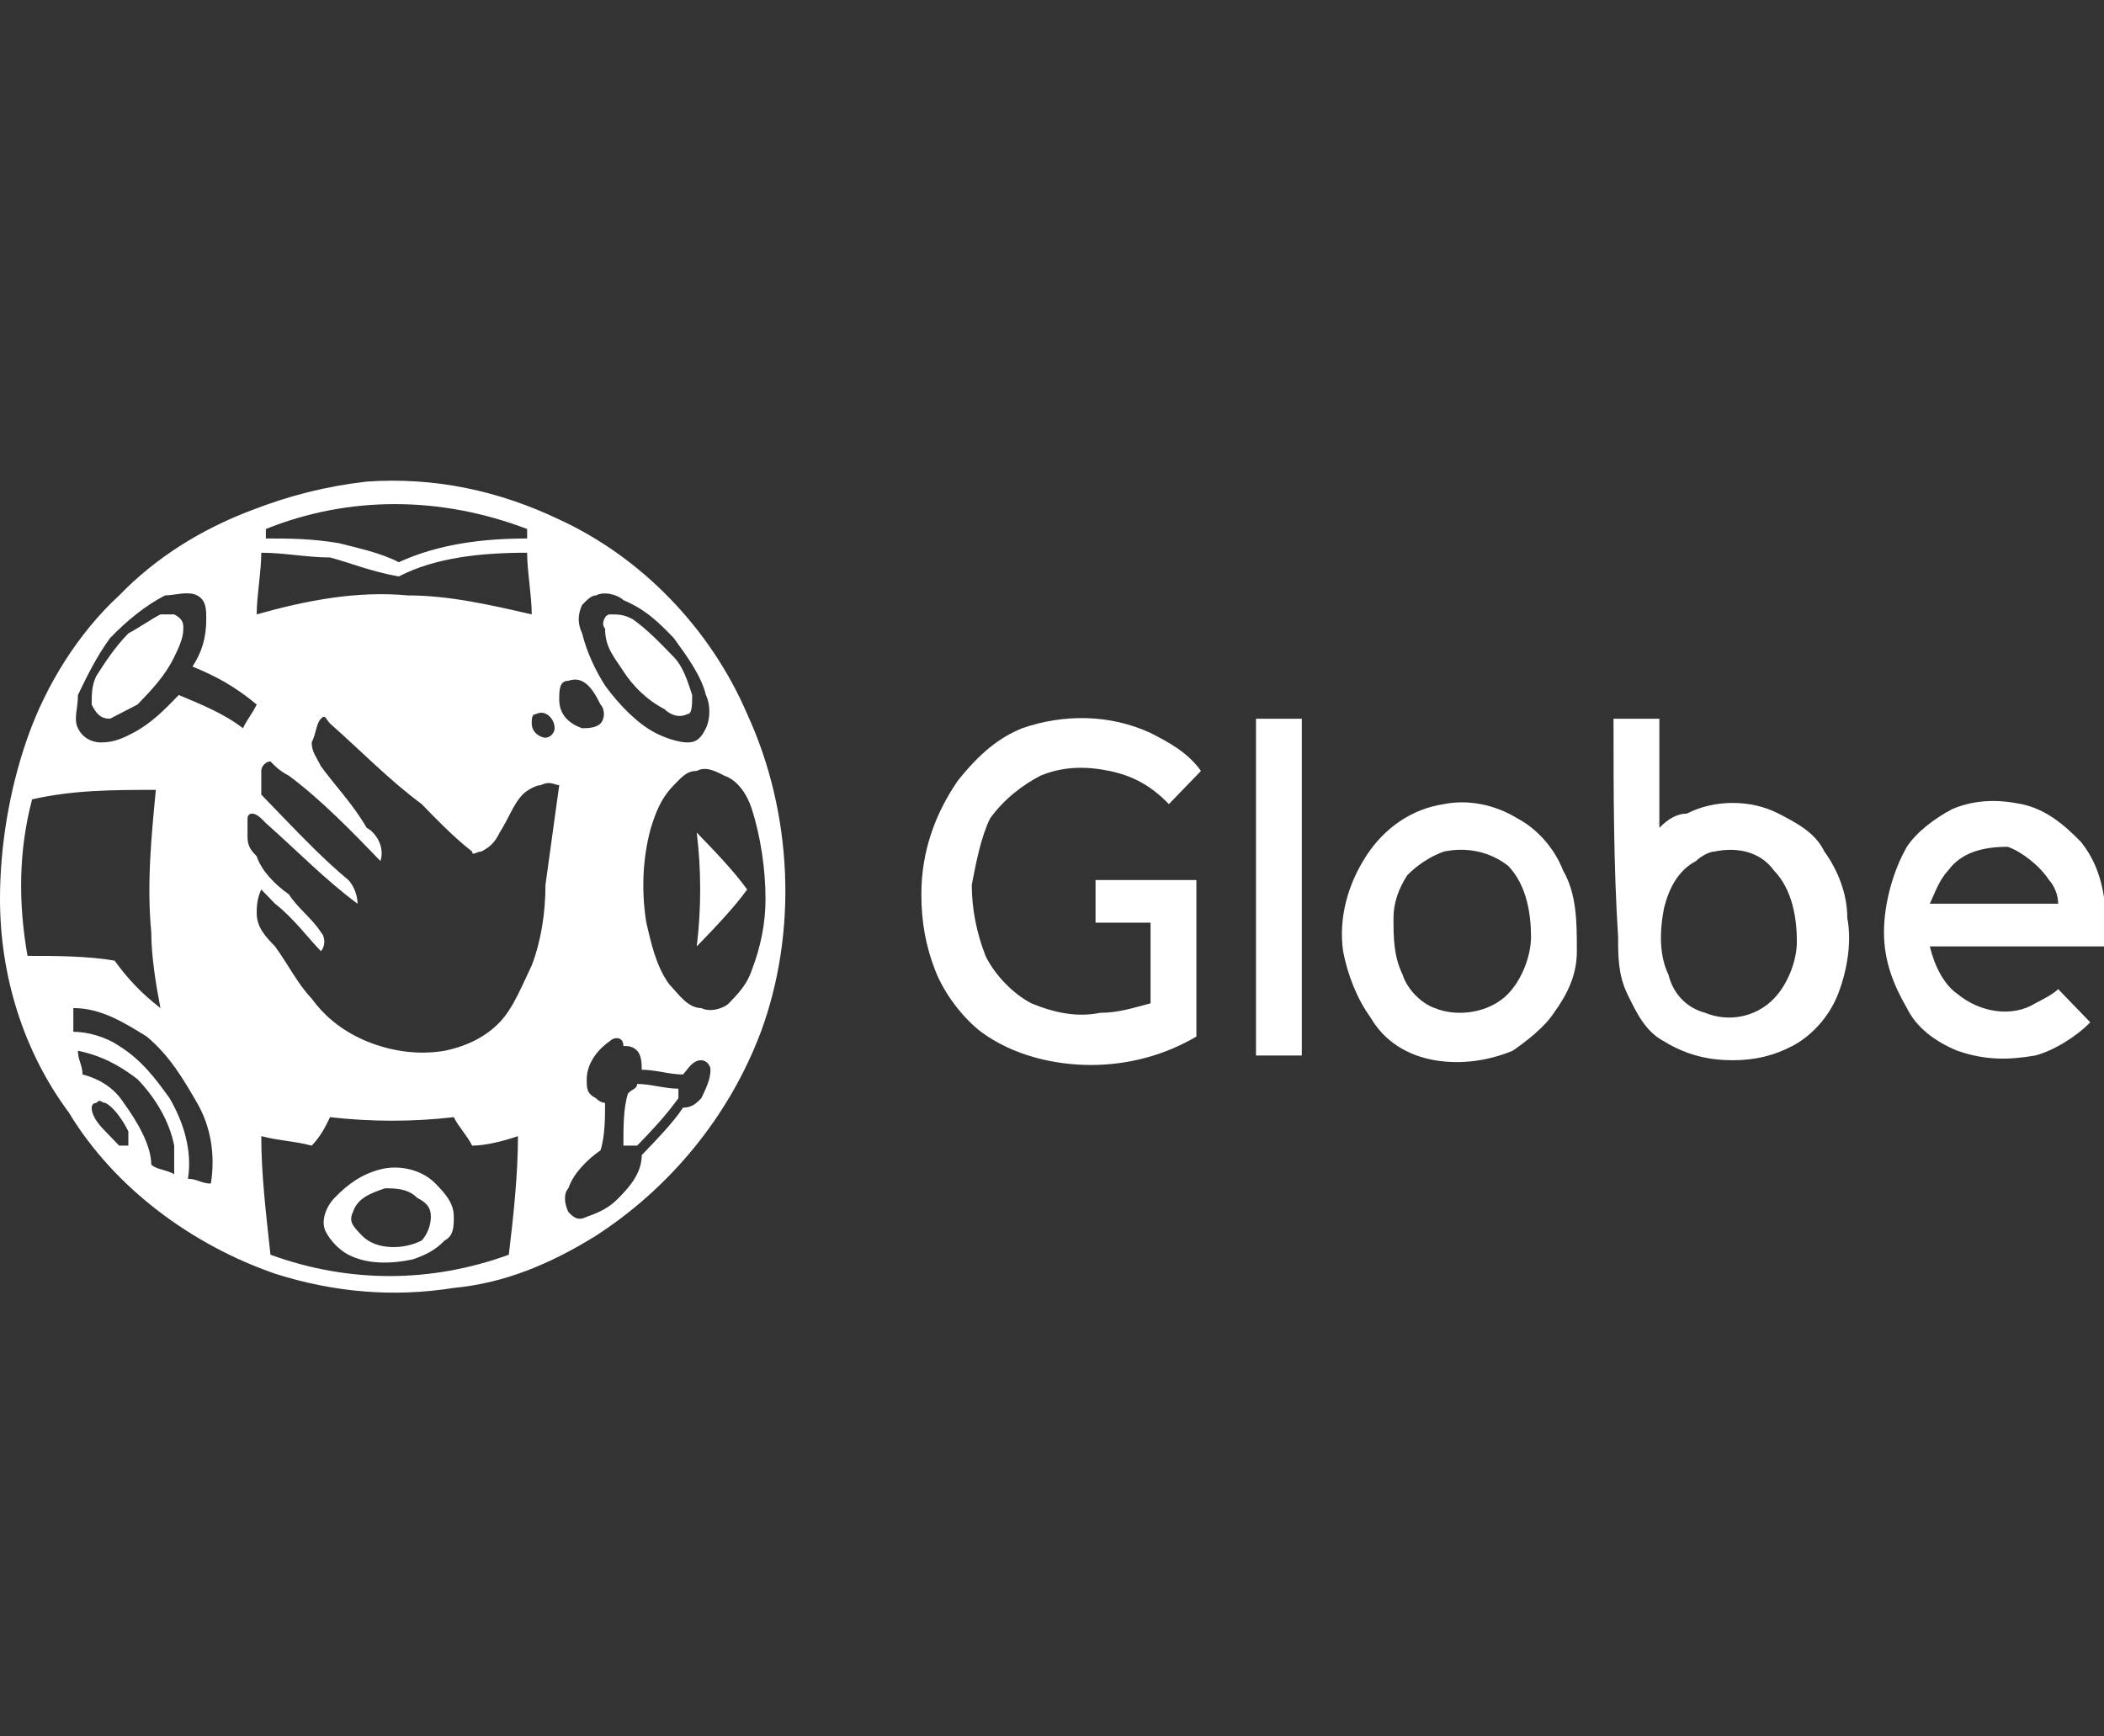 <svg xmlns="http://www.w3.org/2000/svg" width="166" height="137" viewBox="0 0 166 137" fill="none"><rect x="0" y="0" width="166" height="137" fill="#333333" stroke="none"/><g clip-path="url(#clip0_840_448)"><path d="M28.933 38C34.357 37.626 39.42 38.748 44.122 40.994C50.632 43.988 56.057 49.602 58.95 56.339C62.566 64.199 62.928 73.556 60.035 81.415C57.503 88.152 52.802 93.766 47.015 97.509C43.399 99.754 39.782 101.251 35.804 101.626C31.102 102.374 26.401 102 21.699 100.503C15.19 98.257 9.041 93.766 5.425 87.778C1.808 82.912 0 76.924 0 70.936C0 66.819 0.723 62.328 2.17 58.211C3.617 54.094 6.148 49.977 9.403 46.983C12.296 43.988 15.913 41.743 19.891 40.246C22.784 39.123 25.678 38.374 28.933 38ZM20.976 41.743C20.976 42.117 20.976 42.117 20.976 42.491C22.784 42.491 24.593 42.491 26.762 42.865C28.209 43.24 30.017 43.614 31.464 44.363C34.719 42.865 38.336 42.491 41.59 42.491C41.59 42.117 41.59 42.117 41.59 41.743C34.719 39.123 27.486 39.123 20.976 41.743ZM20.614 43.614C20.614 45.111 20.253 46.983 20.253 48.48C24.231 47.357 28.209 46.608 32.187 46.983C35.442 46.983 38.697 47.731 41.952 48.48C41.952 46.983 41.59 45.111 41.59 43.614C37.974 43.614 34.357 43.988 31.464 45.485C29.294 45.111 27.486 44.363 26.039 43.988C24.231 43.988 22.423 43.614 20.614 43.614ZM13.02 46.983C11.573 47.731 10.126 48.854 8.68 50.351C7.595 51.848 6.871 53.345 6.148 54.842C6.148 55.965 5.786 56.714 6.148 57.462C6.51 58.211 7.233 58.585 7.956 58.585C9.041 58.585 9.765 58.211 10.488 57.836C11.935 57.088 13.02 55.965 14.105 54.842C15.913 55.591 17.721 56.339 19.168 57.462C19.529 56.714 19.891 56.339 20.253 55.591C18.444 54.094 16.998 53.345 15.19 52.596C15.913 51.474 16.274 50.351 16.274 48.854C16.274 48.105 16.274 47.357 15.551 46.983C14.828 46.608 13.743 46.983 13.02 46.983ZM47.015 46.983C46.654 46.983 46.292 47.357 45.93 47.731C45.569 48.48 45.569 49.228 45.93 49.977C46.292 51.474 47.015 52.971 47.739 54.094C48.824 55.591 50.27 57.088 51.717 57.836C52.44 58.211 53.525 58.585 54.248 58.585C54.972 58.585 55.333 58.211 55.695 57.462C56.057 56.714 56.057 55.591 55.695 54.842C55.333 53.345 54.248 51.848 53.163 50.351C52.078 49.228 50.993 48.105 49.185 47.357C48.824 46.983 47.739 46.608 47.015 46.983ZM44.845 53.719C44.122 53.719 44.122 54.468 44.122 55.216C44.122 56.339 44.845 57.088 45.93 57.462C46.292 57.462 47.015 57.462 47.377 57.088C47.739 56.714 47.739 55.965 47.377 55.591C46.654 54.094 45.93 53.345 44.845 53.719ZM42.314 56.339C41.952 56.339 41.952 56.714 41.952 57.088C41.952 57.836 42.675 58.211 43.037 58.211C43.399 58.211 43.76 57.836 43.76 57.462C43.76 56.714 43.037 55.965 42.314 56.339ZM25.316 56.714C24.954 57.088 24.954 57.836 24.593 58.585C24.593 59.333 24.954 59.708 25.316 60.456C26.401 61.953 27.848 63.45 28.933 65.322C29.656 65.696 30.379 66.819 30.017 67.942C27.848 65.696 25.316 63.076 22.784 61.205C22.061 60.83 21.699 60.456 21.338 60.082C20.976 60.082 20.614 60.456 20.614 60.83C20.614 61.579 20.614 61.953 20.614 62.702C21.338 63.45 21.699 63.825 22.423 64.573C23.869 66.07 25.678 67.942 27.486 69.439C27.848 69.813 28.209 70.561 28.209 71.31C25.678 69.439 23.508 67.193 20.976 64.947C20.614 64.573 20.253 64.199 19.891 64.199C19.529 64.199 19.529 64.573 19.529 64.573C19.529 64.947 19.529 65.696 19.529 66.07C19.529 66.819 19.891 67.193 20.253 67.567C20.614 68.69 21.699 69.813 22.784 70.561C23.508 71.684 24.593 72.433 25.316 73.556C25.678 73.93 25.678 74.678 25.316 75.053C24.231 73.93 23.146 72.433 21.699 71.31C21.338 70.936 20.976 70.561 20.614 70.187C20.253 70.936 20.253 71.684 20.253 72.058C20.253 73.181 20.976 73.93 21.699 74.678C22.784 76.175 23.508 77.672 24.593 78.795C25.678 80.292 27.124 81.415 28.933 82.164C30.741 82.912 32.911 83.287 35.081 82.912C36.889 82.538 38.336 81.79 39.42 80.667C40.505 79.544 41.229 77.672 41.952 76.175C42.675 74.304 43.037 72.058 43.037 69.813C43.399 67.193 43.76 64.573 44.122 61.953C43.76 61.953 43.399 61.579 42.675 61.953C42.314 61.953 41.59 62.328 41.229 62.702C40.505 63.45 40.144 64.573 39.42 65.696C39.059 66.444 38.697 66.819 37.974 67.193C37.612 67.193 37.251 67.567 37.251 67.193C35.804 66.07 34.357 64.573 33.272 63.45C30.741 61.579 28.571 59.333 26.039 57.088C25.678 56.714 25.678 56.339 25.316 56.714ZM54.972 60.83C54.248 60.83 53.887 61.205 53.163 61.953C52.078 63.076 51.717 64.199 51.355 65.322C50.632 67.942 50.632 70.561 50.993 72.807C51.355 74.304 51.717 76.175 52.802 77.672C53.525 78.421 54.248 79.544 55.333 79.544C56.057 79.918 57.142 79.544 57.503 79.17C58.227 78.421 58.95 77.672 59.312 76.55C60.035 74.678 60.397 72.807 60.397 70.936C60.397 68.69 60.035 66.07 59.312 63.825C58.95 62.702 58.227 61.579 57.142 61.205C56.418 60.83 55.695 60.456 54.972 60.83ZM2.532 63.076C1.447 67.193 1.447 71.31 2.17 75.427C4.34 75.427 6.871 75.427 9.041 75.801C10.126 77.298 11.211 78.421 12.658 79.544C12.296 77.672 11.935 75.427 11.935 73.556C11.573 69.813 11.935 66.07 12.296 62.328C9.041 62.328 5.786 62.328 2.532 63.076ZM5.786 79.544C5.786 80.292 5.786 80.667 5.786 81.415C6.871 81.415 8.318 81.79 9.403 82.538C11.211 83.661 12.296 85.158 13.381 86.655C14.466 88.526 15.19 90.772 14.828 93.017C15.551 93.017 15.913 93.392 16.636 93.392C16.998 91.146 16.636 88.901 15.551 87.029C14.466 85.158 13.381 83.287 11.573 81.79C9.765 80.667 7.956 79.544 5.786 79.544ZM48.1 82.164C47.015 82.912 46.292 84.035 46.292 85.158C46.292 85.906 46.292 86.281 47.015 86.655C47.377 87.029 47.739 87.029 47.739 87.029C47.739 88.152 47.739 89.649 47.377 90.772C46.292 91.52 45.207 92.643 44.845 93.766C44.484 94.14 44.484 94.889 44.845 95.637C45.207 96.012 45.569 96.386 46.292 96.012C47.377 95.637 48.1 95.263 48.824 94.515C49.547 93.766 50.632 92.643 50.632 91.146C51.717 90.023 53.163 88.526 53.887 87.403C54.61 87.403 54.972 87.029 55.333 86.655C55.695 85.906 56.057 85.158 56.057 84.409C56.057 84.035 55.695 83.661 55.333 83.661C54.61 83.661 54.248 84.409 53.887 84.784C52.802 84.784 51.717 84.409 50.632 84.409C50.632 84.035 50.632 83.287 50.27 82.912C49.908 82.538 49.547 82.538 49.185 82.538C49.185 81.79 48.462 81.79 48.1 82.164ZM6.148 82.912C6.148 83.661 6.51 84.035 6.51 84.784C7.956 85.158 9.041 85.906 9.765 87.029C10.85 88.526 11.935 90.398 11.935 91.895C12.296 92.269 13.02 92.269 13.743 92.643C13.743 91.895 13.743 91.146 13.743 90.398C13.381 88.526 12.296 86.655 10.85 85.158C9.403 84.035 7.956 83.287 6.148 82.912ZM7.595 87.029C7.233 87.029 7.233 87.403 7.233 87.403C7.233 88.152 7.956 88.901 8.318 89.275C8.68 89.649 9.041 90.023 9.403 90.398C9.765 90.398 9.765 90.398 10.126 90.398C10.126 90.023 10.126 89.649 10.126 89.275C9.765 88.526 9.041 87.403 8.318 87.029C7.956 87.029 7.956 86.655 7.595 87.029ZM24.593 90.398C23.146 90.023 22.061 90.023 20.614 89.649C20.614 92.643 20.976 95.637 21.338 99.006C27.486 101.251 33.996 101.251 40.144 99.006C40.505 96.012 40.867 92.643 40.867 89.649C39.782 90.023 38.336 90.398 37.251 90.398C36.889 89.649 36.166 88.901 35.804 88.152C32.549 88.526 29.294 88.526 26.039 88.152C25.678 88.901 25.316 89.649 24.593 90.398Z" fill="white"></path><path d="M12.658 48.48C13.019 48.48 13.381 48.48 13.743 48.48C14.466 48.854 14.466 49.228 14.466 49.602C14.466 50.351 14.104 51.099 13.743 51.848C13.019 53.345 11.934 54.468 10.85 55.591C10.126 55.965 9.403 56.339 8.68 56.713C7.956 56.713 7.595 56.339 7.233 55.591C7.233 54.842 7.233 54.093 7.595 53.345C8.318 52.222 9.041 51.099 10.126 49.977C10.85 49.602 11.934 48.854 12.658 48.48Z" fill="white"></path><path d="M48.1 48.48C48.824 48.48 49.185 48.48 49.909 48.854C50.994 49.602 52.078 50.725 53.163 51.848C53.887 52.596 54.248 53.719 54.61 54.842C54.61 55.591 54.61 56.339 54.248 56.339C53.525 56.713 52.802 56.339 52.44 55.965C50.994 55.216 49.909 54.093 49.185 52.971C48.462 51.848 47.739 51.099 47.739 49.602C47.377 49.228 47.739 48.48 48.1 48.48Z" fill="white"></path><path d="M80.649 57.462C83.904 56.339 87.521 56.339 90.776 57.836C92.222 58.585 93.669 59.333 94.754 60.83C94.031 61.579 92.946 62.702 92.222 63.45C90.776 61.953 89.329 61.205 87.521 60.83C85.713 60.456 83.904 60.456 82.096 61.205C80.649 61.953 79.203 63.076 78.118 64.573C77.394 66.07 77.033 67.942 76.671 69.813C76.671 71.684 77.033 73.555 77.756 75.427C78.479 76.924 79.926 78.421 81.373 79.17C83.181 79.918 84.989 80.292 86.797 79.918C88.244 79.918 89.329 79.544 90.776 79.17C90.776 76.924 90.776 75.053 90.776 72.807C89.329 72.807 87.882 72.807 86.436 72.807C86.436 71.684 86.436 70.561 86.436 69.439H94.392V81.79C91.861 83.287 88.967 84.035 86.074 84.035C83.181 84.035 79.926 83.287 77.394 81.415C75.948 80.292 74.501 78.421 73.778 76.55C73.055 74.678 72.693 72.807 72.693 70.561C72.693 67.193 73.778 64.199 75.586 61.579C77.394 59.333 78.841 58.211 80.649 57.462Z" fill="white"></path><path d="M127.303 56.714C128.388 56.714 129.834 56.714 130.919 56.714C130.919 59.708 130.919 62.328 130.919 65.322C131.643 64.573 132.366 64.199 133.089 64.199C135.259 63.076 138.152 63.076 140.322 64.199C141.769 64.947 143.216 65.696 143.939 67.193C145.024 68.69 145.747 70.561 145.747 72.433C146.109 74.304 145.747 76.55 145.024 78.421C144.301 80.292 142.854 81.79 141.407 82.538C139.961 83.287 138.514 83.661 136.706 83.661C134.898 83.661 133.089 83.287 131.281 82.164C129.834 81.415 129.111 79.918 128.388 78.421C127.664 76.924 127.664 75.427 127.664 73.93C127.303 68.316 127.303 62.328 127.303 56.714ZM135.259 67.193C134.898 67.193 134.174 67.567 133.813 67.942C132.366 68.69 131.643 70.187 131.281 71.684C130.919 73.556 130.919 75.427 131.643 76.924C132.004 78.421 133.089 79.544 134.536 79.918C136.344 80.667 138.514 80.292 139.961 78.795C141.046 77.673 141.769 75.801 141.769 74.304C141.769 72.433 141.407 70.187 139.961 68.69C138.876 67.193 137.067 66.819 135.259 67.193Z" fill="white"></path><path d="M99.094 56.714C100.179 56.714 101.625 56.714 102.71 56.714C102.71 65.696 102.71 74.304 102.71 83.287H99.094C99.094 74.304 99.094 65.322 99.094 56.714Z" fill="white"></path><path d="M113.922 63.45C115.73 63.076 117.9 63.45 119.708 64.573C121.155 65.322 122.601 66.819 123.325 68.69C124.41 70.561 124.41 72.807 124.41 75.053C124.41 76.924 123.686 78.421 122.601 79.918C121.878 81.041 120.431 82.164 119.346 82.912C117.538 83.661 115.368 84.035 113.198 83.661C111.028 83.287 109.22 82.164 108.135 80.292C107.05 78.795 106.327 76.924 105.965 75.053C105.604 72.433 106.327 69.813 107.773 67.567C109.22 65.322 111.39 63.825 113.922 63.45ZM113.922 67.193C112.837 67.567 111.752 68.316 111.028 69.064C110.305 70.187 109.943 71.31 109.943 72.433C109.943 73.93 109.943 75.427 110.667 76.924C111.028 78.047 112.113 79.17 113.198 79.544C115.007 80.292 117.538 79.918 118.985 78.421C120.07 77.298 120.793 75.427 120.793 73.93C120.793 72.058 120.431 69.813 118.985 68.316C117.538 67.193 115.73 66.819 113.922 67.193Z" fill="white"></path><path d="M154.065 63.825C155.874 63.076 157.682 63.076 159.49 63.45C161.299 63.825 162.745 64.947 164.192 66.445C166 68.69 166.362 71.684 166 74.678C161.299 74.678 156.959 74.678 152.257 74.678C152.619 76.175 153.342 77.672 154.427 78.421C156.235 79.918 158.767 80.292 160.575 79.17C161.299 78.795 162.022 78.421 162.384 78.047C163.107 78.795 163.83 79.544 164.915 80.667C163.83 81.79 162.022 82.912 160.575 83.287C158.405 83.661 156.597 83.661 154.427 82.912C152.619 82.164 151.172 81.041 150.449 79.544C149.364 77.672 148.641 75.801 148.641 73.556C148.641 71.31 149.364 68.69 150.449 66.819C151.172 65.696 152.619 64.573 154.065 63.825ZM153.704 68.69C152.98 69.439 152.619 70.561 152.257 71.31C155.512 71.31 158.767 71.31 162.384 71.31C162.384 70.561 162.022 69.813 161.66 69.439C160.937 68.316 159.49 67.193 158.405 66.819C156.597 66.819 154.789 67.193 153.704 68.69Z" fill="white"></path><path d="M54.972 65.696C56.418 67.193 57.865 68.69 58.95 70.187C57.865 71.684 56.418 73.181 54.972 74.678C55.333 71.684 55.333 68.69 54.972 65.696Z" fill="white"></path><path d="M49.547 86.281C49.908 85.906 50.27 85.906 50.27 85.532C51.355 85.532 52.44 85.906 53.525 85.906C53.525 86.281 53.525 86.281 53.525 86.655C52.44 88.152 51.355 89.275 50.27 90.398C49.908 90.398 49.547 90.398 49.185 90.398C49.185 88.901 49.185 87.404 49.547 86.281Z" fill="white"></path><path d="M30.017 92.269C31.464 91.895 33.272 92.269 34.357 93.392C35.081 94.14 35.804 94.889 35.804 96.012C35.804 96.76 35.804 97.509 35.081 97.883C34.357 98.632 33.634 99.006 32.549 99.38C30.741 99.754 28.932 99.754 27.486 99.006C26.762 98.632 26.039 97.883 25.677 97.135C25.316 96.386 25.677 95.263 26.401 94.515C27.486 93.392 28.571 92.643 30.017 92.269ZM30.379 93.766C29.294 94.14 28.209 94.515 27.848 95.637C27.486 96.386 27.848 96.76 28.571 97.509C29.656 98.632 31.826 98.632 33.272 97.883C33.634 97.509 33.996 96.76 33.996 96.012C33.996 95.263 33.634 94.889 32.911 94.515C32.187 93.766 31.102 93.766 30.379 93.766Z" fill="white"></path></g><defs><clipPath id="clip0_840_448"><rect width="166" height="137" fill="white"></rect></clipPath></defs></svg>